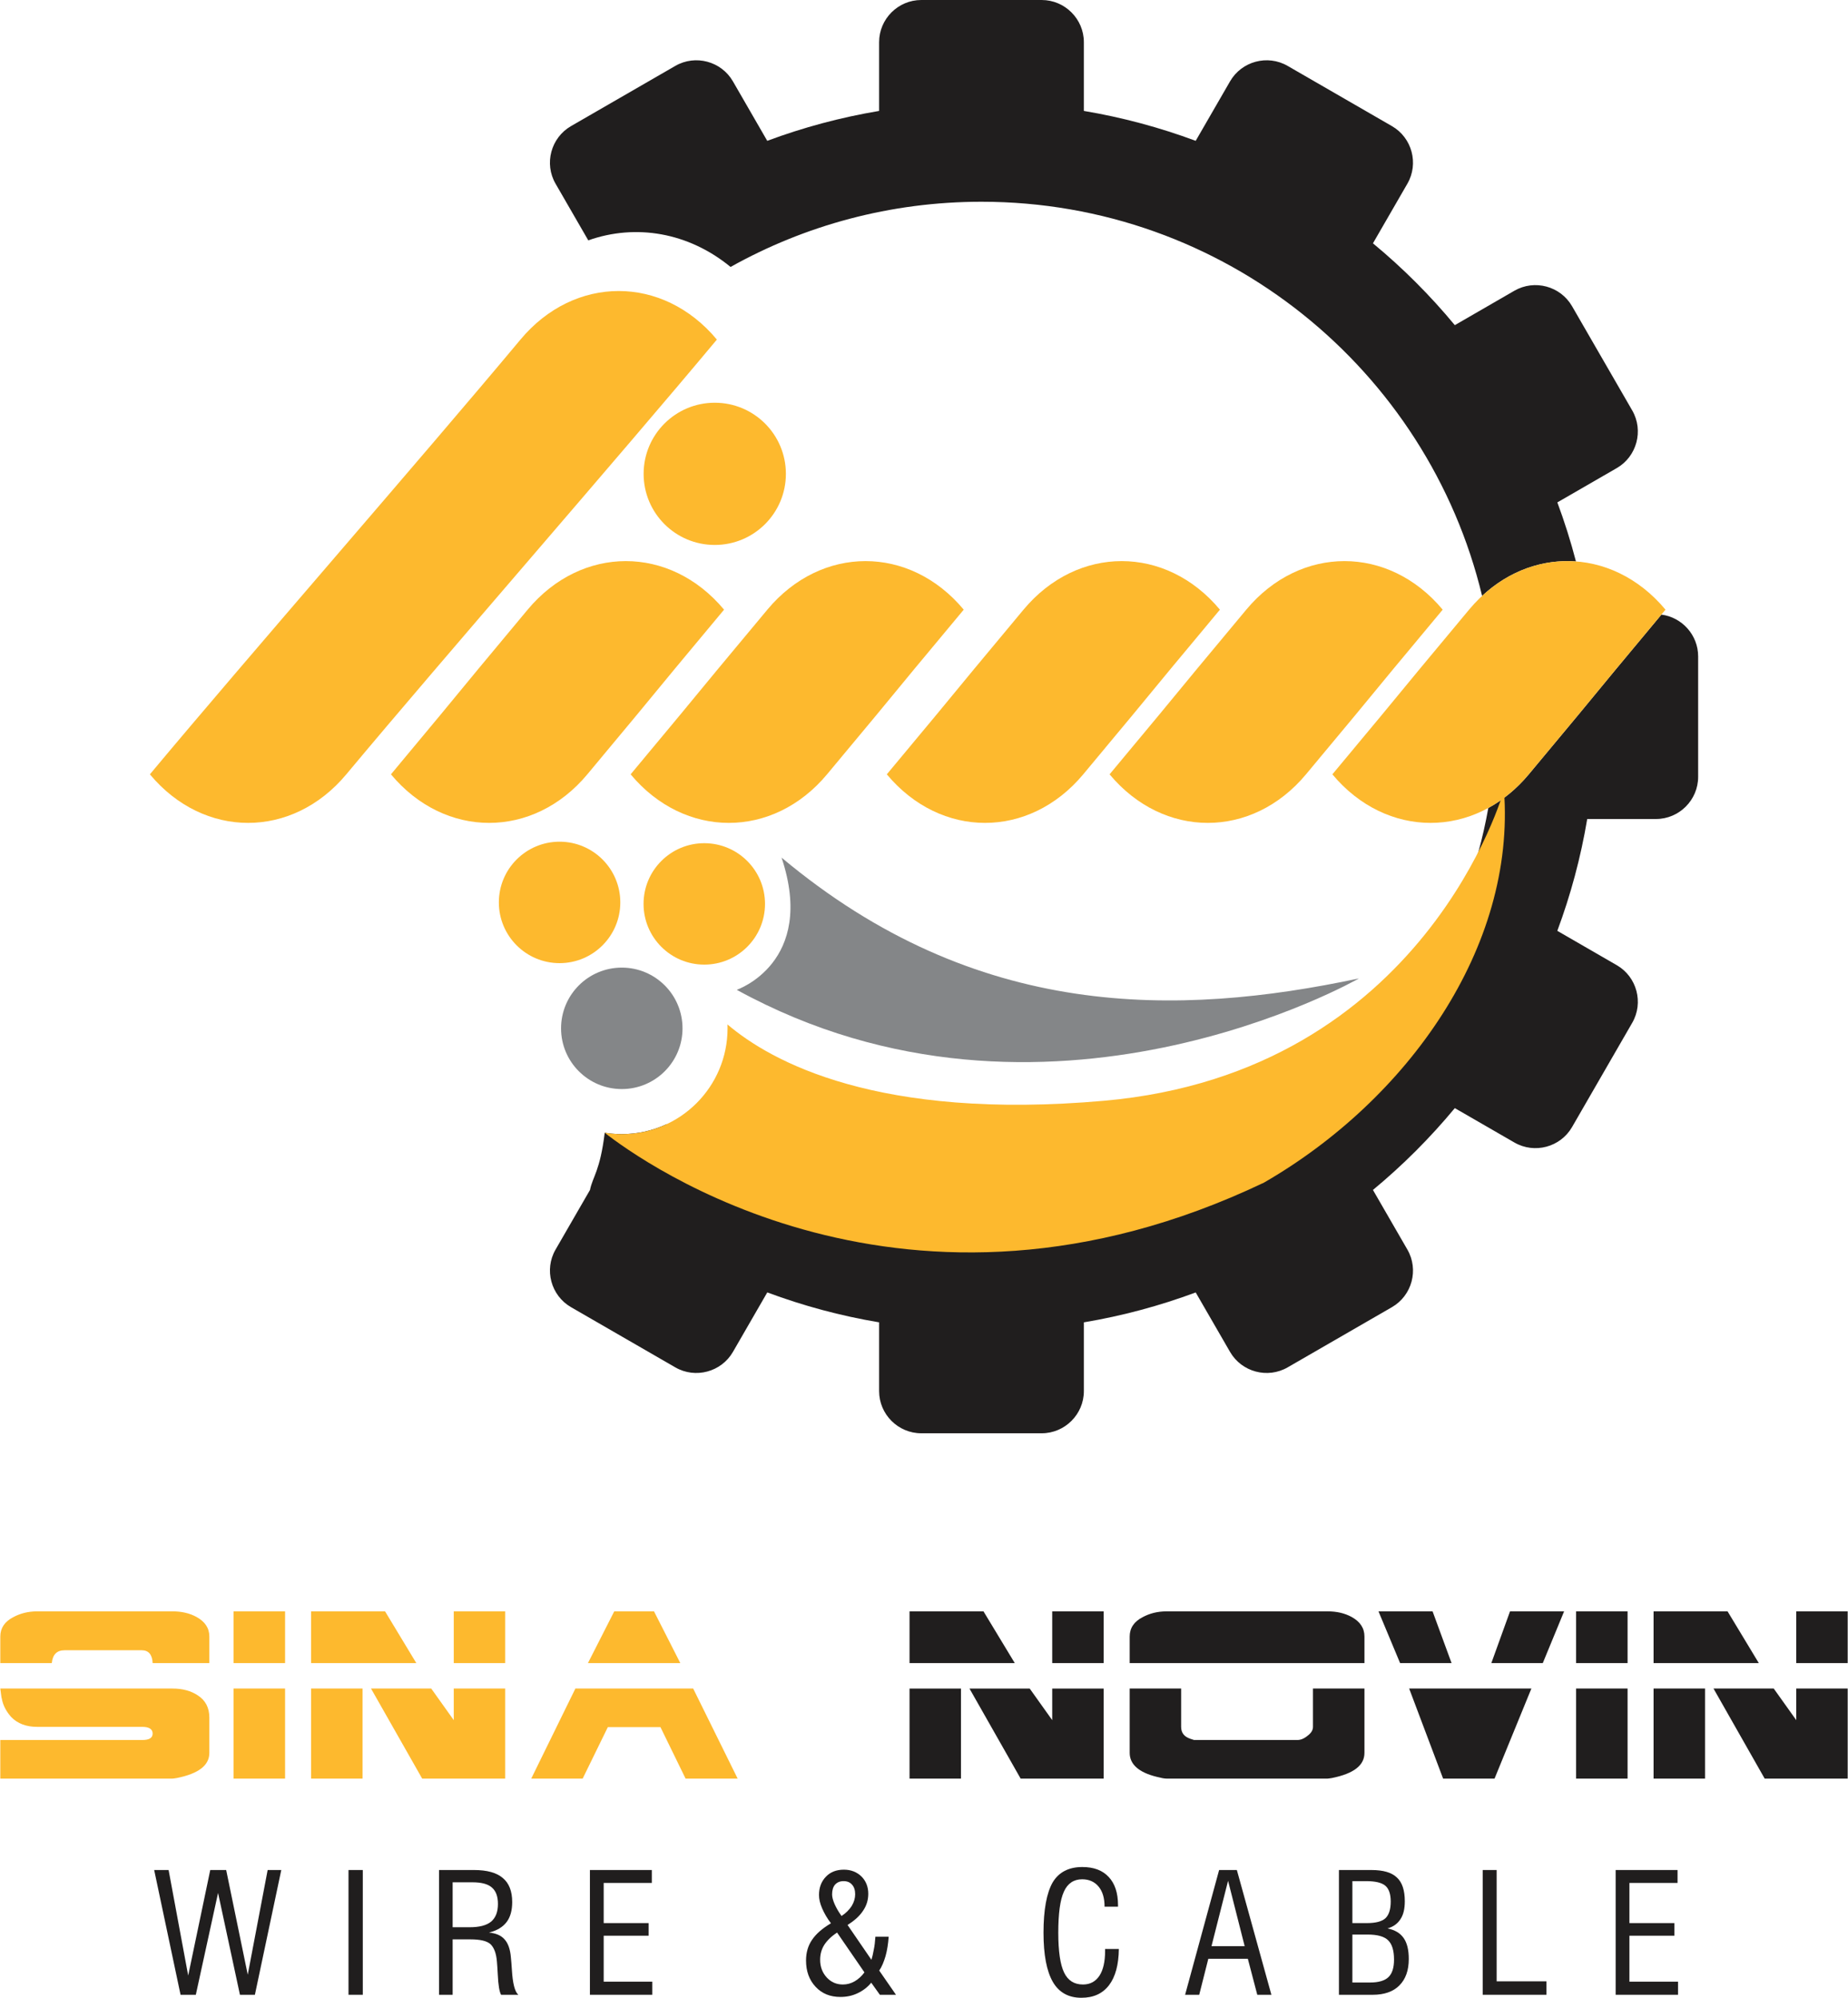 <?xml version="1.0" encoding="UTF-8"?>
<!DOCTYPE svg PUBLIC "-//W3C//DTD SVG 1.1//EN" "http://www.w3.org/Graphics/SVG/1.1/DTD/svg11.dtd">
<!-- Creator: CorelDRAW 2020 (64-Bit) -->
<svg xmlns="http://www.w3.org/2000/svg" xml:space="preserve" width="74px" height="80px" version="1.1" style="shape-rendering:geometricPrecision; text-rendering:geometricPrecision; image-rendering:optimizeQuality; fill-rule:evenodd; clip-rule:evenodd"
viewBox="0 0 53.008 57.325"
 xmlns:xlink="http://www.w3.org/1999/xlink"
 xmlns:xodm="http://www.corel.com/coreldraw/odm/2003">
 <defs>
  <style type="text/css">
   <![CDATA[
    .fil2 {fill:#848688}
    .fil1 {fill:#FDB92E}
    .fil0 {fill:#201E1E}
    .fil3 {fill:#FDB92E;fill-rule:nonzero}
    .fil4 {fill:#201E1E;fill-rule:nonzero}
   ]]>
  </style>
 </defs>
 <g id="Layer_x0020_1">
  <path class="fil0" d="M31.091 3.183c1.108,0.186 2.181,0.476 3.209,0.858l0.986 -1.707c0.333,-0.577 1.076,-0.776 1.652,-0.443l2.993 1.728c0.577,0.333 0.776,1.076 0.443,1.652l-0.988 1.711c0.855,0.707 1.642,1.494 2.349,2.348l1.71 -0.988c0.577,-0.332 1.32,-0.133 1.653,0.443l1.728 2.993c0.332,0.576 0.133,1.32 -0.443,1.653l-1.706 0.985c0.205,0.552 0.384,1.117 0.534,1.694 -0.946,-0.07 -1.909,0.259 -2.693,0.989 -1.559,-6.488 -7.398,-11.31 -14.365,-11.31 -2.614,0 -5.068,0.679 -7.199,1.871 -1.208,-0.992 -2.719,-1.246 -4.083,-0.763l-0.939 -1.626c-0.333,-0.576 -0.133,-1.319 0.443,-1.652l2.993 -1.728c0.576,-0.333 1.32,-0.134 1.653,0.443l0.985 1.707c1.028,-0.383 2.101,-0.672 3.21,-0.858l0 -1.973c0,-0.666 0.544,-1.21 1.209,-1.21l3.456 0c0.665,0 1.21,0.544 1.21,1.21l0 1.973zm16.571 14.453c0.593,0.076 1.055,0.586 1.055,1.199l0 3.456c0,0.666 -0.545,1.21 -1.21,1.21l-1.973 0c-0.186,1.109 -0.476,2.182 -0.858,3.209l1.707 0.986c0.576,0.333 0.775,1.076 0.443,1.652l-1.728 2.994c-0.333,0.576 -1.076,0.775 -1.653,0.442l-1.71 -0.987c-0.708,0.854 -1.494,1.64 -2.349,2.348l0.988 1.711c0.333,0.576 0.134,1.319 -0.443,1.652l-2.993 1.728c-0.576,0.332 -1.319,0.133 -1.652,-0.443l-0.986 -1.707c-1.028,0.382 -2.101,0.672 -3.209,0.858l0 1.973c0,0.666 -0.545,1.21 -1.21,1.21l-3.456 0c-0.665,0 -1.209,-0.544 -1.209,-1.21l0 -1.973c-1.109,-0.186 -2.182,-0.476 -3.209,-0.859l-0.986 1.708c-0.333,0.576 -1.077,0.775 -1.653,0.443l-2.993 -1.728c-0.576,-0.333 -0.776,-1.076 -0.443,-1.652l0.988 -1.711c0.078,-0.387 0.287,-0.536 0.423,-1.642l0.114 0.016c0.123,0.016 0.248,0.023 0.376,0.023 0.461,0 0.897,-0.103 1.289,-0.286 2.497,1.932 5.63,3.082 9.031,3.082 7.265,0 13.306,-5.244 14.543,-12.153 0.422,-0.23 0.816,-0.552 1.161,-0.966 2.811,-3.37 1.121,-1.365 3.805,-4.583z"/>
  <path class="fil1" d="M43.145 22.671c0,0 -2.243,8.1 -11.478,8.915 -6.493,0.573 -9.555,-1.129 -10.802,-2.19 0.002,0.037 0.002,0.074 0.002,0.112 0,1.676 -1.358,3.035 -3.034,3.035 -0.168,0 -0.332,-0.014 -0.492,-0.04 1.053,0.826 8.661,6.321 18.917,1.432 4.124,-2.379 7.234,-6.755 6.887,-11.264z"/>
  <path class="fil2" d="M38.985 28.075c0,0 -9.02,5.18 -17.854,0.327 0,0 2.292,-0.78 1.286,-3.793 5.593,4.682 11.372,4.569 16.568,3.466z"/>
  <path class="fil2" d="M17.833 27.765c-0.963,0 -1.743,0.78 -1.743,1.743 0,0.962 0.78,1.742 1.743,1.742 0.962,0 1.742,-0.78 1.742,-1.742 0,-0.963 -0.78,-1.743 -1.742,-1.743z"/>
  <path class="fil1" d="M16.047 24.152c-0.962,0 -1.742,0.78 -1.742,1.742 0,0.962 0.78,1.743 1.742,1.743 0.963,0 1.743,-0.781 1.743,-1.743 0,-0.962 -0.78,-1.742 -1.743,-1.742z"/>
  <path class="fil1" d="M20.199 24.195c-0.962,0 -1.742,0.78 -1.742,1.742 0,0.962 0.78,1.742 1.742,1.742 0.963,0 1.743,-0.78 1.743,-1.742 0,-0.962 -0.78,-1.742 -1.743,-1.742z"/>
  <path class="fil1" d="M9.928 22.219c-1.55,1.858 -4.087,1.858 -5.636,0 2.853,-3.419 7.78,-9.056 10.633,-12.475 1.55,-1.858 4.087,-1.858 5.636,0 -2.853,3.419 -7.78,9.056 -10.633,12.475z"/>
  <path class="fil1" d="M23.722 22.219c-1.549,1.858 -4.086,1.858 -5.636,0 2.851,-3.419 1.071,-1.306 3.923,-4.725 1.549,-1.858 4.086,-1.858 5.635,0 -2.851,3.419 -1.071,1.307 -3.922,4.725z"/>
  <path class="fil1" d="M31.073 22.219c-1.55,1.858 -4.087,1.858 -5.636,0 2.851,-3.419 1.071,-1.306 3.922,-4.725 1.55,-1.858 4.086,-1.858 5.636,0 -2.851,3.419 -1.072,1.307 -3.922,4.725z"/>
  <path class="fil1" d="M37.465 22.219c-1.549,1.858 -4.086,1.858 -5.636,0 2.851,-3.419 1.071,-1.306 3.922,-4.725 1.55,-1.858 4.086,-1.858 5.636,0 -2.851,3.419 -1.071,1.307 -3.922,4.725z"/>
  <path class="fil1" d="M43.857 22.219c-1.549,1.858 -4.086,1.858 -5.635,0 2.851,-3.419 1.071,-1.306 3.922,-4.725 1.55,-1.858 4.086,-1.858 5.636,0 -2.852,3.419 -1.072,1.307 -3.923,4.725z"/>
  <path class="fil1" d="M16.844 22.219c-1.549,1.858 -4.086,1.858 -5.635,0 2.851,-3.419 1.071,-1.306 3.922,-4.725 1.55,-1.858 4.086,-1.858 5.636,0 -2.852,3.419 -1.072,1.307 -3.923,4.725z"/>
  <path class="fil1" d="M20.5 15.637c1.128,0 2.041,-0.913 2.041,-2.04 0,-1.128 -0.913,-2.041 -2.041,-2.041 -1.127,0 -2.041,0.913 -2.041,2.041 0,1.127 0.914,2.04 2.041,2.04z"/>
  <path class="fil3" d="M0 51.036m5.998 -3.314l-1.627 0c-0.009,-0.243 -0.118,-0.369 -0.311,-0.369l-2.214 0c-0.227,0 -0.344,0.126 -0.369,0.369l-1.477 0 0 -0.763c0,-0.243 0.126,-0.428 0.369,-0.554 0.201,-0.109 0.428,-0.168 0.688,-0.168l3.884 0c0.26,0 0.487,0.051 0.688,0.16 0.243,0.134 0.369,0.319 0.369,0.562l0 0.763zm0 2.576c0,0.36 -0.31,0.595 -0.931,0.721 -0.059,0.008 -0.101,0.017 -0.126,0.017l-4.941 0 0 -1.108 4.077 0c0.193,0 0.294,-0.058 0.294,-0.184 0,-0.126 -0.101,-0.193 -0.294,-0.193l-3.02 0c-0.31,0 -0.562,-0.092 -0.747,-0.285 -0.142,-0.16 -0.234,-0.336 -0.268,-0.529 -0.008,-0.008 -0.017,-0.1 -0.042,-0.285l4.941 0c0.294,0 0.529,0.067 0.721,0.193 0.227,0.143 0.336,0.361 0.336,0.638l0 1.015zm0.696 0.738m1.477 -3.314l-1.477 0 0 -1.485 1.477 0 0 1.485zm0 3.314l-1.477 0 0 -2.584 1.477 0 0 2.584zm0.746 0m5.57 -3.314l-1.476 0 0 -1.485 1.476 0 0 1.485zm-2.55 0l-3.02 0 0 -1.485 2.123 0 0.897 1.485zm2.55 3.314l-2.382 0 -1.468 -2.584 1.728 0 0.646 0.906 0 -0.906 1.476 0 0 2.584zm-4.093 0l-1.477 0 0 -2.584 1.477 0 0 2.584zm4.84 0m5.923 0l-1.494 0 -0.721 -1.477 -1.51 0 -0.722 1.477 -1.476 0 1.267 -2.584 3.38 0 1.276 2.584zm-2.4 -4.799l0.755 1.485 -2.651 0 0.755 -1.485 1.141 0z"/>
  <path class="fil4" d="M26.089 51.036m5.57 -3.314l-1.476 0 0 -1.485 1.476 0 0 1.485zm-2.55 0l-3.02 0 0 -1.485 2.122 0 0.898 1.485zm2.55 3.314l-2.382 0 -1.468 -2.584 1.728 0 0.646 0.906 0 -0.906 1.476 0 0 2.584zm-4.094 0l-1.476 0 0 -2.584 1.476 0 0 2.584zm4.841 0m6.736 -3.314l-6.736 0 0 -0.763c0,-0.243 0.125,-0.428 0.369,-0.554 0.201,-0.109 0.428,-0.168 0.688,-0.168l4.622 0c0.26,0 0.486,0.051 0.688,0.16 0.243,0.134 0.369,0.319 0.369,0.562l0 0.763zm0 2.576c0,0.36 -0.31,0.595 -0.931,0.721 -0.059,0.008 -0.101,0.017 -0.126,0.017l-4.622 0c-0.059,0 -0.151,-0.017 -0.277,-0.05 -0.52,-0.126 -0.78,-0.361 -0.78,-0.688l0 -1.846 1.476 0 0 1.099c0,0.176 0.092,0.285 0.269,0.344 0.05,0.017 0.083,0.025 0.1,0.033l2.97 0c0.092,0 0.193,-0.041 0.293,-0.125 0.101,-0.076 0.151,-0.16 0.151,-0.252l0 -1.099 1.477 0 0 1.846zm0.403 0.738m5.326 -4.799l-0.612 1.485 -1.476 0 0.536 -1.485 1.552 0zm-3.229 1.485l-1.477 0 -0.62 -1.485 1.552 0 0.545 1.485zm2.29 0.73l-1.057 2.584 -1.476 0 -0.974 -2.584 3.507 0zm1.283 2.584m1.477 -3.314l-1.477 0 0 -1.485 1.477 0 0 1.485zm0 3.314l-1.477 0 0 -2.584 1.477 0 0 2.584zm0.746 0m5.57 -3.314l-1.476 0 0 -1.485 1.476 0 0 1.485zm-2.55 0l-3.02 0 0 -1.485 2.123 0 0.897 1.485zm2.55 3.314l-2.382 0 -1.468 -2.584 1.728 0 0.646 0.906 0 -0.906 1.476 0 0 2.584zm-4.093 0l-1.477 0 0 -2.584 1.477 0 0 2.584z"/>
  <path class="fil4" d="M4.415 57.239m0.757 0l-0.757 -3.58 0.414 0 0.562 3.028 0.633 -3.028 0.457 0 0.619 3.004 0.571 -3.004 0.391 0 -0.757 3.58 -0.429 0 -0.628 -2.923 -0.638 2.923 -0.438 0z"/>
  <path class="fil4" d="M9.991 57.239m0 0l0 -3.58 0.41 0 0 3.58 -0.41 0z"/>
  <path class="fil4" d="M12.589 57.239m0.39 -1.938l0.486 0c0.28,0 0.485,-0.052 0.618,-0.161 0.129,-0.11 0.196,-0.277 0.196,-0.505 0,-0.219 -0.058,-0.376 -0.176,-0.476 -0.115,-0.1 -0.3,-0.148 -0.562,-0.148l-0.562 0 0 1.29zm-0.39 1.938l0 -3.58 1.004 0c0.371,0 0.648,0.076 0.824,0.228 0.181,0.148 0.271,0.381 0.271,0.691 0,0.238 -0.052,0.433 -0.162,0.576 -0.109,0.143 -0.276,0.243 -0.504,0.3 0.199,0.019 0.347,0.081 0.447,0.195 0.1,0.11 0.162,0.281 0.181,0.514 0.01,0.091 0.019,0.21 0.029,0.362 0.023,0.39 0.085,0.628 0.185,0.714l-0.495 0c-0.047,-0.081 -0.081,-0.276 -0.095,-0.585 -0.01,-0.153 -0.014,-0.272 -0.024,-0.362 -0.019,-0.248 -0.086,-0.415 -0.19,-0.51 -0.105,-0.09 -0.295,-0.133 -0.572,-0.133l-0.509 0 0 1.59 -0.39 0z"/>
  <path class="fil4" d="M16.918 57.239m0 0l0 -3.58 1.776 0 0 0.371 -1.381 0 0 1.152 1.29 0 0 0.362 -1.29 0 0 1.319 1.395 0 0 0.376 -1.79 0z"/>
  <path class="fil4" d="M23.119 57.239m1.019 -2.261c0.124,-0.081 0.219,-0.176 0.291,-0.286 0.066,-0.109 0.1,-0.224 0.1,-0.338 0,-0.114 -0.029,-0.21 -0.091,-0.276 -0.057,-0.067 -0.138,-0.1 -0.243,-0.1 -0.1,0 -0.181,0.033 -0.243,0.1 -0.057,0.066 -0.085,0.162 -0.085,0.281 0,0.076 0.024,0.166 0.071,0.276 0.048,0.109 0.114,0.224 0.2,0.343zm0.657 1.618l-0.785 -1.142c-0.167,0.109 -0.286,0.228 -0.367,0.352 -0.081,0.129 -0.119,0.271 -0.119,0.429 0,0.199 0.062,0.366 0.186,0.504 0.128,0.138 0.281,0.205 0.466,0.205 0.119,0 0.229,-0.029 0.338,-0.091 0.105,-0.061 0.2,-0.147 0.281,-0.257zm0.443 0.643l-0.248 -0.347c-0.109,0.133 -0.242,0.233 -0.395,0.304 -0.152,0.072 -0.314,0.105 -0.49,0.105 -0.291,0 -0.529,-0.095 -0.71,-0.29 -0.185,-0.196 -0.276,-0.448 -0.276,-0.757 0,-0.224 0.057,-0.424 0.172,-0.591 0.114,-0.171 0.295,-0.328 0.543,-0.476 -0.11,-0.143 -0.191,-0.285 -0.253,-0.428 -0.062,-0.143 -0.09,-0.267 -0.09,-0.381 0,-0.215 0.066,-0.391 0.2,-0.529 0.128,-0.133 0.3,-0.2 0.514,-0.2 0.205,0 0.371,0.067 0.505,0.196 0.128,0.128 0.195,0.295 0.195,0.495 0,0.176 -0.048,0.338 -0.148,0.485 -0.1,0.153 -0.247,0.286 -0.447,0.41l0.685 1c0.024,-0.077 0.048,-0.172 0.067,-0.286 0.024,-0.11 0.038,-0.238 0.047,-0.376l0.381 0c-0.014,0.205 -0.043,0.39 -0.09,0.557 -0.048,0.162 -0.105,0.304 -0.181,0.414l0.481 0.695 -0.462 0z"/>
  <path class="fil4" d="M29.933 57.239m1.767 -1.314l0.395 0c-0.005,0.452 -0.1,0.8 -0.281,1.038 -0.186,0.243 -0.448,0.362 -0.795,0.362 -0.367,0 -0.643,-0.152 -0.819,-0.457 -0.176,-0.305 -0.267,-0.776 -0.267,-1.409 0,-0.662 0.091,-1.143 0.262,-1.443 0.176,-0.295 0.462,-0.443 0.852,-0.443 0.329,0 0.581,0.095 0.757,0.286 0.176,0.186 0.267,0.457 0.267,0.809l0 0.043 -0.386 0c0,-0.248 -0.057,-0.438 -0.171,-0.576 -0.114,-0.138 -0.272,-0.21 -0.472,-0.21 -0.242,0 -0.419,0.12 -0.523,0.353 -0.11,0.238 -0.162,0.633 -0.162,1.181 0,0.533 0.057,0.918 0.167,1.142 0.109,0.229 0.29,0.343 0.542,0.343 0.205,0 0.362,-0.086 0.472,-0.252 0.109,-0.167 0.162,-0.405 0.162,-0.71l0 -0.057z"/>
  <path class="fil4" d="M33.996 57.239m0.757 -1.395l0.952 0 -0.476 -1.876 -0.476 1.876zm-0.757 1.395l0.976 -3.58 0.509 0 0.991 3.58 -0.405 0 -0.271 -1.033 -1.134 0 -0.261 1.033 -0.405 0z"/>
  <path class="fil4" d="M38.41 57.239m0.386 -2.057l0.419 0c0.252,0 0.428,-0.047 0.528,-0.138 0.1,-0.095 0.153,-0.252 0.153,-0.48 0,-0.215 -0.053,-0.367 -0.153,-0.453 -0.105,-0.09 -0.29,-0.133 -0.552,-0.133l-0.395 0 0 1.204zm0 1.705l0.509 0c0.243,0 0.419,-0.053 0.524,-0.153 0.109,-0.104 0.162,-0.271 0.162,-0.504 0,-0.262 -0.057,-0.448 -0.172,-0.557 -0.114,-0.11 -0.309,-0.162 -0.585,-0.162l-0.438 0 0 1.376zm-0.386 0.352l0 -3.58 0.933 0c0.338,0 0.581,0.071 0.729,0.214 0.152,0.138 0.228,0.367 0.228,0.681 0,0.214 -0.038,0.386 -0.124,0.514 -0.081,0.129 -0.204,0.219 -0.371,0.267 0.21,0.043 0.362,0.133 0.462,0.276 0.1,0.143 0.147,0.343 0.147,0.6 0,0.328 -0.09,0.581 -0.271,0.761 -0.176,0.177 -0.433,0.267 -0.762,0.267l-0.971 0z"/>
  <path class="fil4" d="M42.535 57.239m0 0l0 -3.58 0.4 0 0 3.194 1.428 0 0 0.386 -1.828 0z"/>
  <path class="fil4" d="M46.35 57.239m0 0l0 -3.58 1.776 0 0 0.371 -1.381 0 0 1.152 1.291 0 0 0.362 -1.291 0 0 1.319 1.395 0 0 0.376 -1.79 0z"/>
 </g>
</svg>
